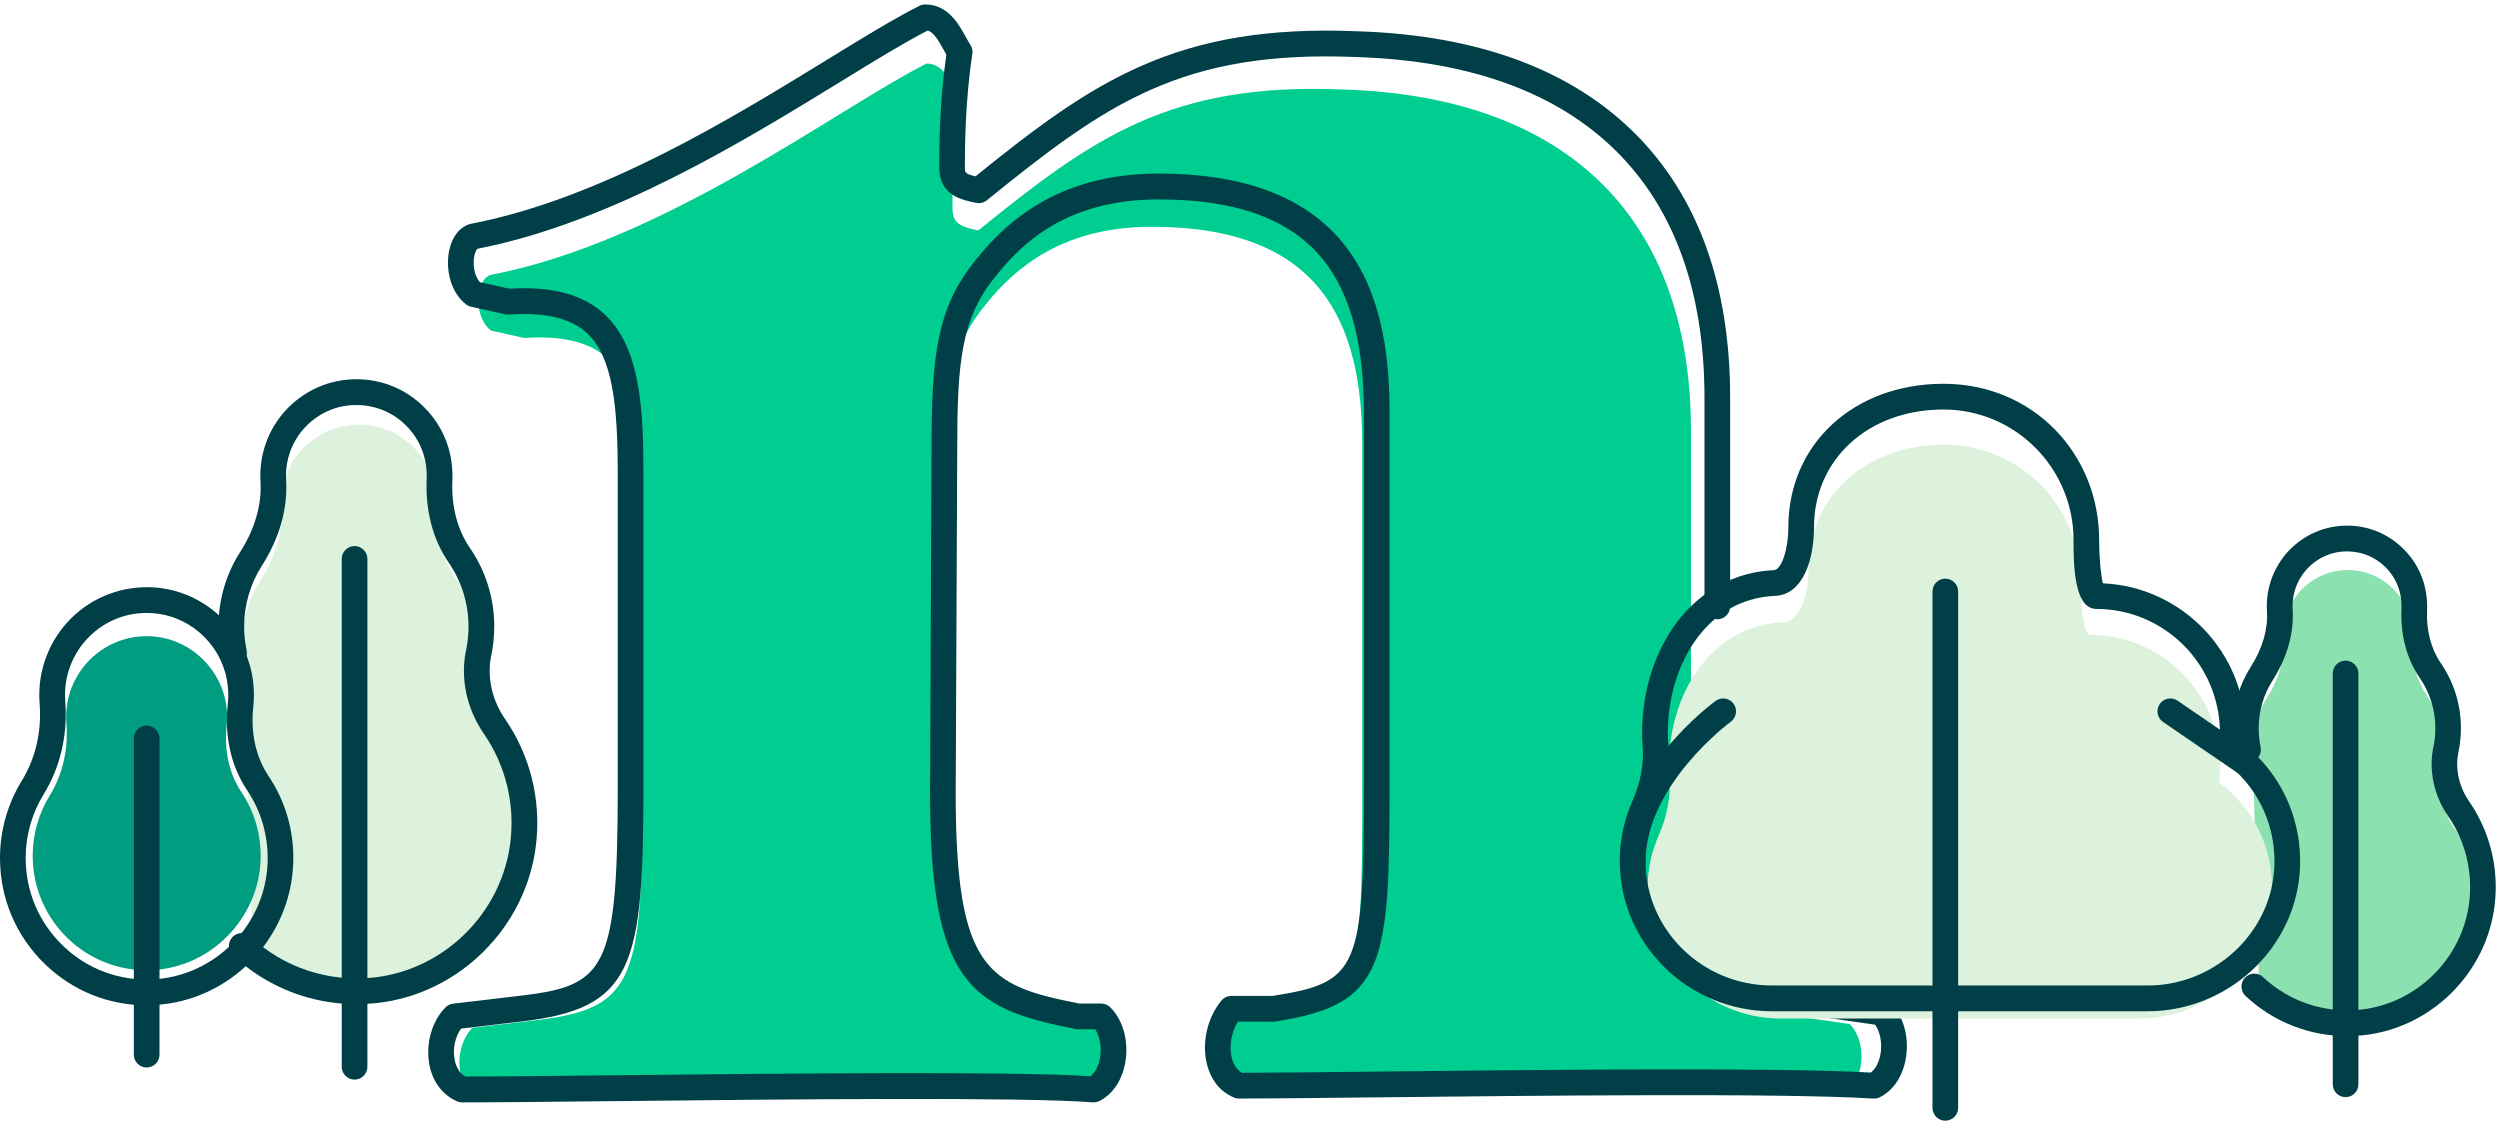 <svg width="551" height="247" viewBox="0 0 551 247" fill="none" xmlns="http://www.w3.org/2000/svg">
<g clip-path="url(#clip0_4969_13056)">
<path d="M208.281 106.376C208.281 86.763 209.092 76.952 217.231 67.14C223.737 58.968 234.318 49.98 253.857 49.98C291.294 49.98 300.243 71.232 300.243 98.203V176.664C300.243 215.9 299.432 221.62 278.271 224.887H269.322C265.248 229.792 265.248 238.78 270.954 241.233C292.926 241.233 380.003 239.594 406.048 241.233C410.933 238.78 411.744 229.792 407.68 225.701L396.288 224.063C375.127 221.61 372.685 215.89 372.685 176.655V94.926C372.685 49.156 346.639 21.371 296.188 19.732C257.94 18.094 240.843 30.358 215.618 50.785C211.544 49.971 209.922 49.147 209.922 45.88C209.922 42.612 209.922 31.987 211.554 21.361C209.922 18.908 208.3 14.003 204.227 14.003C184.697 23.814 146.449 53.238 108.191 60.587C104.938 61.401 104.117 69.574 108.191 72.851L115.518 74.489C139.122 72.851 141.564 87.568 141.564 111.272V177.469C141.564 216.705 139.122 222.425 117.96 224.877L104.127 226.516C100.053 230.607 100.053 239.594 105.758 242.047C131.804 242.047 218.881 240.409 240.042 242.047C244.927 239.594 245.738 230.607 241.673 226.516H236.789C215.628 222.425 207.98 218.201 207.98 178.965L208.3 106.376H208.281Z" fill="#00CE90"/>
<path d="M101.863 242.966C101.477 242.966 101.1 242.89 100.751 242.738C97.582 241.375 95.347 238.429 94.63 234.651C93.763 230.105 95.187 225.038 98.186 222.027C98.638 221.572 99.223 221.288 99.855 221.212L114.188 219.517C133.388 217.292 136.151 214.271 136.151 173.217V104.614C136.151 89.291 135.029 78.741 129.427 73.485C125.853 70.133 120.224 68.779 112.189 69.337C111.916 69.356 111.642 69.337 111.378 69.281L103.787 67.585C103.363 67.491 102.967 67.301 102.637 67.027C99.006 64.11 98.214 58.825 99.016 55.142C99.685 52.045 101.401 49.933 103.721 49.346C103.768 49.336 103.825 49.317 103.872 49.308C132.341 43.834 161.197 26.115 182.264 13.179C190.223 8.292 197.097 4.068 202.652 1.284C203.048 1.085 203.482 0.981 203.915 0.981C208.923 0.981 211.318 5.337 212.912 8.226C213.251 8.851 213.581 9.438 213.864 9.864C214.26 10.451 214.411 11.171 214.307 11.872C212.657 22.668 212.657 33.341 212.657 36.845C212.657 37.991 212.657 38.322 215.005 38.862C240.957 17.895 259.307 5.195 299.338 6.9C325.78 7.752 346.356 15.376 360.464 29.534C374.307 43.436 381.323 62.983 381.323 87.653V133.65C381.323 135.222 380.059 136.491 378.494 136.491C376.928 136.491 375.665 135.222 375.665 133.65V87.653C375.665 64.555 369.205 46.353 356.465 33.559C343.414 20.452 324.12 13.396 299.131 12.582C260.486 10.934 243.757 22.876 217.514 44.137C216.863 44.667 216.005 44.876 215.184 44.715C211.931 44.061 207.008 43.076 207.008 36.845C207.008 33.341 207.008 22.905 208.574 12.042C208.376 11.692 208.178 11.332 207.97 10.963C206.744 8.737 205.745 7.089 204.462 6.729C199.238 9.41 192.722 13.415 185.234 18.018C163.847 31.144 134.586 49.118 105.192 54.838C104.947 55.085 104.428 56.07 104.4 57.765C104.372 59.195 104.73 61.032 105.777 62.187L112.227 63.627C121.685 63.03 128.588 64.905 133.294 69.319C141.168 76.696 141.819 90.219 141.819 104.595V173.198C141.819 213.39 139.499 222.282 114.858 225.143L101.618 226.705C100.317 228.476 99.742 231.156 100.204 233.552C100.439 234.793 101.043 236.393 102.542 237.264C110.086 237.264 122.204 237.132 136.179 236.98C173.098 236.592 223.398 236.062 240.334 237.208C241.39 236.393 242.164 234.878 242.465 233.022C242.833 230.768 242.399 228.429 241.39 226.857H237.666C237.486 226.857 237.307 226.838 237.128 226.809C213.798 222.301 204.981 216.648 204.981 174.751L205.311 99.519C205.311 78.798 206.292 67.851 215.241 57.064C225.312 44.421 238.448 38.256 255.366 38.256C300.988 38.256 306.26 68.39 306.26 91.062V172.365C306.26 212.708 305.411 221.383 281.091 225.143C280.949 225.161 280.808 225.18 280.657 225.18H272.821C271.416 227.463 270.859 230.541 271.463 233.069C271.727 234.187 272.34 235.636 273.717 236.441C279.742 236.441 289.795 236.327 302.403 236.185C338.039 235.797 391.621 235.2 412.338 236.393C413.394 235.579 414.177 234.064 414.479 232.188C414.856 229.849 414.375 227.415 413.281 225.843L393.044 222.936C391.498 222.718 390.423 221.279 390.649 219.726C390.876 218.172 392.309 217.093 393.846 217.32L415.139 220.379C415.743 220.464 416.308 220.748 416.742 221.184C419.533 223.987 420.806 228.552 420.071 233.107C419.42 237.141 417.327 240.323 414.319 241.829C413.875 242.056 413.376 242.151 412.876 242.123C393.054 240.873 338.539 241.479 302.469 241.867C289.38 242.009 279.035 242.123 273.066 242.123C272.679 242.123 272.302 242.047 271.953 241.895C268.936 240.598 266.814 237.937 265.975 234.395C264.852 229.688 266.125 224.243 269.209 220.521C269.747 219.877 270.539 219.498 271.378 219.498H280.44C299.461 216.543 300.602 213.759 300.602 172.374V91.072C300.602 75.891 297.697 64.877 291.737 57.386C284.533 48.342 272.642 43.948 255.366 43.948C235.27 43.948 225.34 53.494 219.626 60.663C211.78 70.114 210.969 79.764 210.969 99.538L210.639 174.77C210.639 213.759 217.655 217.254 237.93 221.184H242.72C243.474 221.184 244.191 221.487 244.719 222.017C247.511 224.821 248.784 229.385 248.048 233.94C247.397 237.975 245.304 241.157 242.305 242.663C241.843 242.89 241.343 242.994 240.825 242.956C225.114 241.744 173.749 242.284 136.245 242.681C121.846 242.833 109.407 242.966 101.892 242.966H101.863Z" fill="#003F47"/>
<path d="M497.944 219.886C503.782 225.36 511.891 228.4 520.69 227.425C533.731 225.976 544.302 215.464 545.84 202.385C546.707 194.999 544.765 188.066 540.955 182.545C538.428 178.89 537.334 174.344 538.258 169.997C538.56 168.558 538.72 167.061 538.72 165.537C538.72 161.048 537.334 156.881 534.976 153.434C532.383 149.655 531.393 145.109 531.6 140.526C531.657 139.304 531.553 138.044 531.28 136.756C530.11 131.283 525.65 126.926 520.171 125.894C511.156 124.199 503.282 131.103 503.282 139.872C503.282 140.166 503.282 140.469 503.31 140.762C503.602 145.478 502.046 150.053 499.51 154.03C497.388 157.354 496.162 161.294 496.162 165.537C496.162 167.071 496.322 168.567 496.634 170.016" fill="#8BE1AF"/>
<path d="M489.08 172.469C489.24 171.247 489.325 169.997 489.325 168.728C489.325 152.818 476.482 139.92 460.639 139.92C459.055 139.92 458.536 132.485 458.536 128.157C458.536 111.499 445.089 97.995 428.501 97.995C411.914 97.995 398.589 108.81 398.589 125.468C398.589 129.777 397.307 136.974 392.988 137.164C377.164 137.855 367.847 152.809 367.847 168.719C367.847 169.514 367.876 170.31 367.942 171.086C368.3 175.499 367.423 179.931 365.631 183.975C364.028 187.593 363.142 191.608 363.161 195.832C363.246 211.771 376.532 224.48 392.403 224.48H471.54C487.552 224.48 501.019 211.325 500.783 195.245C500.651 185.888 496.068 177.621 489.071 172.45L489.08 172.469Z" fill="#DCF2DC"/>
<path d="M382.2 164.154C382.2 164.154 363.17 177.981 363.17 195.851Z" fill="#DCF2DC"/>
<path d="M55.562 207.272C62.597 213.873 72.385 217.547 82.994 216.364C98.723 214.621 111.473 201.94 113.33 186.153C114.377 177.242 112.038 168.889 107.437 162.232C104.391 157.828 103.07 152.345 104.183 147.098C104.551 145.365 104.74 143.556 104.74 141.719C104.74 136.302 103.07 131.273 100.232 127.125C97.111 122.57 95.904 117.087 96.158 111.556C96.224 110.079 96.102 108.554 95.772 107.01C94.367 100.41 88.982 95.154 82.371 93.913C71.499 91.867 62.003 100.192 62.003 110.77C62.003 111.13 62.012 111.49 62.031 111.84C62.38 117.532 60.513 123.044 57.448 127.845C54.892 131.851 53.412 136.614 53.412 141.719C53.412 143.566 53.61 145.374 53.978 147.117" fill="#DCF2DC"/>
<path d="M517.333 228.363C509.025 228.363 501.019 225.237 494.917 219.508C493.776 218.438 493.71 216.638 494.785 215.492C495.851 214.347 497.643 214.28 498.784 215.36C504.564 220.786 512.438 223.391 520.378 222.51C532.741 221.137 542.775 211.155 544.227 198.758C545.01 192.072 543.369 185.386 539.597 179.932C536.428 175.338 535.231 169.742 536.325 164.58C536.608 163.245 536.749 161.872 536.749 160.499C536.749 156.521 535.57 152.695 533.326 149.428C530.421 145.195 529.035 139.92 529.29 134.162C529.337 133.101 529.243 132.012 529.016 130.932C528.036 126.311 524.254 122.617 519.624 121.756C515.975 121.064 512.419 121.973 509.628 124.303C506.865 126.604 505.281 129.995 505.281 133.603C505.281 133.859 505.281 134.114 505.3 134.361C505.62 139.531 504.083 144.939 500.877 149.968C498.878 153.102 497.812 156.739 497.812 160.489C497.812 161.872 497.954 163.245 498.237 164.59C498.567 166.124 497.586 167.63 496.058 167.961C494.531 168.283 493.031 167.308 492.701 165.774C492.333 164.05 492.145 162.27 492.145 160.489C492.145 155.659 493.512 150.962 496.106 146.909C498.661 142.893 499.887 138.679 499.642 134.711C499.623 134.342 499.604 133.972 499.604 133.603C499.604 128.3 501.933 123.318 505.998 119.928C510.053 116.547 515.39 115.174 520.652 116.159C527.498 117.447 533.081 122.902 534.533 129.739C534.863 131.292 534.995 132.864 534.929 134.408C534.722 138.916 535.778 142.988 537.975 146.189C540.861 150.403 542.388 155.347 542.388 160.48C542.388 162.251 542.2 164.022 541.841 165.745C541.068 169.391 541.945 173.369 544.227 176.683C548.791 183.284 550.781 191.362 549.828 199.421C548.065 214.413 535.938 226.497 520.982 228.154C519.765 228.287 518.54 228.353 517.323 228.353L517.333 228.363Z" fill="#003F47"/>
<path d="M516.965 241.81C515.399 241.81 514.136 240.541 514.136 238.969V148.443C514.136 146.871 515.399 145.602 516.965 145.602C518.53 145.602 519.794 146.871 519.794 148.443V238.969C519.794 240.541 518.53 241.81 516.965 241.81Z" fill="#003F47"/>
<path d="M428.747 247C427.181 247 425.918 245.731 425.918 244.159V130.374C425.918 128.801 427.181 127.532 428.747 127.532C430.312 127.532 431.576 128.801 431.576 130.374V244.159C431.576 245.731 430.312 247 428.747 247Z" fill="#003F47"/>
<path d="M32.298 221.563C23.962 221.563 16.107 218.419 10.034 212.613C3.565 206.42 0 198.077 0 189.108C0 183.076 1.66 177.195 4.8 172.081C7.846 167.118 9.213 161.218 8.732 155.025C8.685 154.409 8.657 153.794 8.657 153.168C8.657 146.426 11.524 139.976 16.531 135.469C21.529 130.97 28.262 128.82 34.986 129.559C45.953 130.771 54.713 139.645 55.835 150.668C56.005 152.373 56.005 154.087 55.826 155.763C55.203 161.531 56.363 166.806 59.183 171.02C62.964 176.674 64.841 183.275 64.634 190.112C64.115 206.893 50.63 220.692 33.929 221.506C33.382 221.534 32.835 221.544 32.298 221.544V221.563ZM32.298 135.099C27.856 135.099 23.66 136.7 20.312 139.711C16.503 143.139 14.324 148.045 14.324 153.178C14.324 153.651 14.343 154.125 14.381 154.589C14.947 161.995 13.296 169.069 9.619 175.064C7.025 179.278 5.658 184.127 5.658 189.108C5.658 196.505 8.6 203.389 13.938 208.503C19.275 213.608 26.263 216.212 33.656 215.852C47.433 215.18 58.561 203.797 58.985 189.951C59.155 184.307 57.608 178.861 54.487 174.202C50.913 168.861 49.432 162.279 50.206 155.157C50.347 153.879 50.347 152.562 50.206 151.246C49.357 142.874 42.69 136.131 34.363 135.213C33.665 135.137 32.977 135.099 32.288 135.099H32.298Z" fill="#003F47"/>
<path d="M7.205 188.616C7.205 202.963 19.143 214.517 33.58 213.807C46.5 213.172 57.042 202.395 57.438 189.411C57.608 183.919 56.024 178.795 53.204 174.581C50.385 170.367 49.395 165.101 49.951 159.978C50.083 158.737 50.092 157.449 49.951 156.142C49.112 147.922 42.501 141.226 34.325 140.327C23.632 139.143 14.579 147.524 14.579 158.027C14.579 158.491 14.598 158.955 14.635 159.419C15.069 165.035 13.881 170.603 10.929 175.395C8.562 179.24 7.205 183.776 7.205 188.625V188.616Z" fill="#009D81"/>
<path d="M78.6 221.326C68.5 221.326 58.759 217.519 51.347 210.568C50.206 209.498 50.14 207.698 51.215 206.553C52.28 205.407 54.072 205.34 55.213 206.42C62.502 213.257 72.423 216.544 82.428 215.436C98.016 213.712 110.671 201.117 112.501 185.491C113.491 177.072 111.416 168.634 106.663 161.749C102.844 156.227 101.411 149.494 102.722 143.291C103.08 141.596 103.259 139.844 103.259 138.101C103.259 133.054 101.76 128.186 98.912 124.038C95.413 118.933 93.725 112.551 94.037 105.58C94.103 104.207 93.98 102.806 93.688 101.423C92.415 95.447 87.539 90.674 81.551 89.557C76.836 88.666 72.253 89.841 68.641 92.852C65.077 95.826 63.031 100.201 63.031 104.861C63.031 105.183 63.04 105.514 63.059 105.827C63.445 112.096 61.588 118.63 57.693 124.729C55.147 128.716 53.808 133.338 53.808 138.092C53.808 139.844 53.987 141.596 54.355 143.301C54.685 144.835 53.704 146.34 52.176 146.672C50.649 146.994 49.149 146.018 48.819 144.484C48.376 142.391 48.15 140.242 48.15 138.092C48.15 132.249 49.8 126.567 52.931 121.661C56.175 116.585 57.721 111.234 57.41 106.177C57.382 105.741 57.372 105.296 57.372 104.851C57.372 98.497 60.164 92.521 65.03 88.468C69.886 84.414 76.299 82.776 82.598 83.96C90.802 85.503 97.488 92.038 99.232 100.22C99.629 102.076 99.789 103.961 99.704 105.827C99.449 111.547 100.788 116.727 103.589 120.799C107.088 125.904 108.936 131.879 108.936 138.082C108.936 140.223 108.71 142.363 108.276 144.456C107.286 149.134 108.398 154.258 111.331 158.5C116.876 166.522 119.29 176.342 118.14 186.144C115.999 204.365 101.25 219.053 83.069 221.07C81.589 221.231 80.099 221.317 78.628 221.317L78.6 221.326Z" fill="#003F47"/>
<path d="M78.147 237.946C76.581 237.946 75.318 236.677 75.318 235.105V123.195C75.318 121.623 76.581 120.354 78.147 120.354C79.712 120.354 80.976 121.623 80.976 123.195V235.105C80.976 236.677 79.712 237.946 78.147 237.946Z" fill="#003F47"/>
<path d="M32.326 235.276C30.761 235.276 29.497 234.007 29.497 232.435V162.762C29.497 161.19 30.761 159.921 32.326 159.921C33.892 159.921 35.155 161.19 35.155 162.762V232.435C35.155 234.007 33.892 235.276 32.326 235.276Z" fill="#003F47"/>
<path d="M473.464 222.879H390.498C372.138 222.879 357.116 208.143 357.012 190.027C356.984 185.292 357.936 180.718 359.841 176.418C361.595 172.459 362.359 168.264 362.029 164.296C361.954 163.396 361.916 162.487 361.916 161.578C361.916 152.506 364.585 143.897 369.432 137.363C374.741 130.194 382.389 126.036 390.979 125.657C392.639 125.582 394.148 121.093 394.148 116.234C394.148 97.9 408.529 84.585 428.341 84.585C448.154 84.585 462.657 100.05 462.657 119.047C462.657 123.1 463.044 126.851 463.478 128.565C480.951 129.322 494.936 143.84 494.936 161.578C494.936 162.44 494.898 163.321 494.823 164.22C502.405 170.414 506.809 179.477 506.95 189.345C507.073 198.077 503.716 206.391 497.482 212.737C491.155 219.176 482.404 222.879 473.464 222.879ZM428.341 90.257C411.81 90.257 399.806 101.177 399.806 116.225C399.806 123.015 397.562 131.055 391.225 131.33C375.703 132.012 367.583 147.06 367.583 161.569C367.583 162.317 367.612 163.074 367.678 163.823C368.083 168.747 367.159 173.899 365.018 178.729C363.444 182.28 362.651 186.068 362.67 189.989C362.755 204.99 375.231 217.197 390.498 217.197H473.464C480.895 217.197 488.184 214.119 493.456 208.75C498.614 203.494 501.405 196.628 501.292 189.43C501.17 180.803 497.115 172.914 490.174 167.781C489.344 167.166 488.91 166.152 489.042 165.129C489.203 163.908 489.278 162.715 489.278 161.569C489.278 146.482 477.057 134.209 462.035 134.209C457.009 134.209 457.009 123.962 457.009 119.038C457.009 103.165 444.155 90.257 428.351 90.257H428.341Z" fill="#003F47"/>
<path d="M359.841 192.849C358.276 192.849 357.012 191.58 357.012 190.008C357.012 170.054 377.277 155.1 378.135 154.475C379.399 153.557 381.172 153.841 382.087 155.11C383.001 156.379 382.719 158.159 381.455 159.078C381.257 159.22 362.67 172.98 362.67 190.008C362.67 191.58 361.407 192.849 359.841 192.849Z" fill="#003F47"/>
<path d="M494.974 171.001C494.427 171.001 493.871 170.84 493.38 170.509L476.746 159.125C475.454 158.245 475.124 156.474 476.001 155.176C476.878 153.879 478.641 153.547 479.933 154.428L496.568 165.811C497.859 166.692 498.19 168.463 497.313 169.76C496.766 170.565 495.879 171.001 494.974 171.001Z" fill="#003F47"/>
</g>
<defs>
<clipPath id="clip0_4969_13056">
<rect width="551" height="247" fill="white"/>
</clipPath>
</defs>
</svg>
